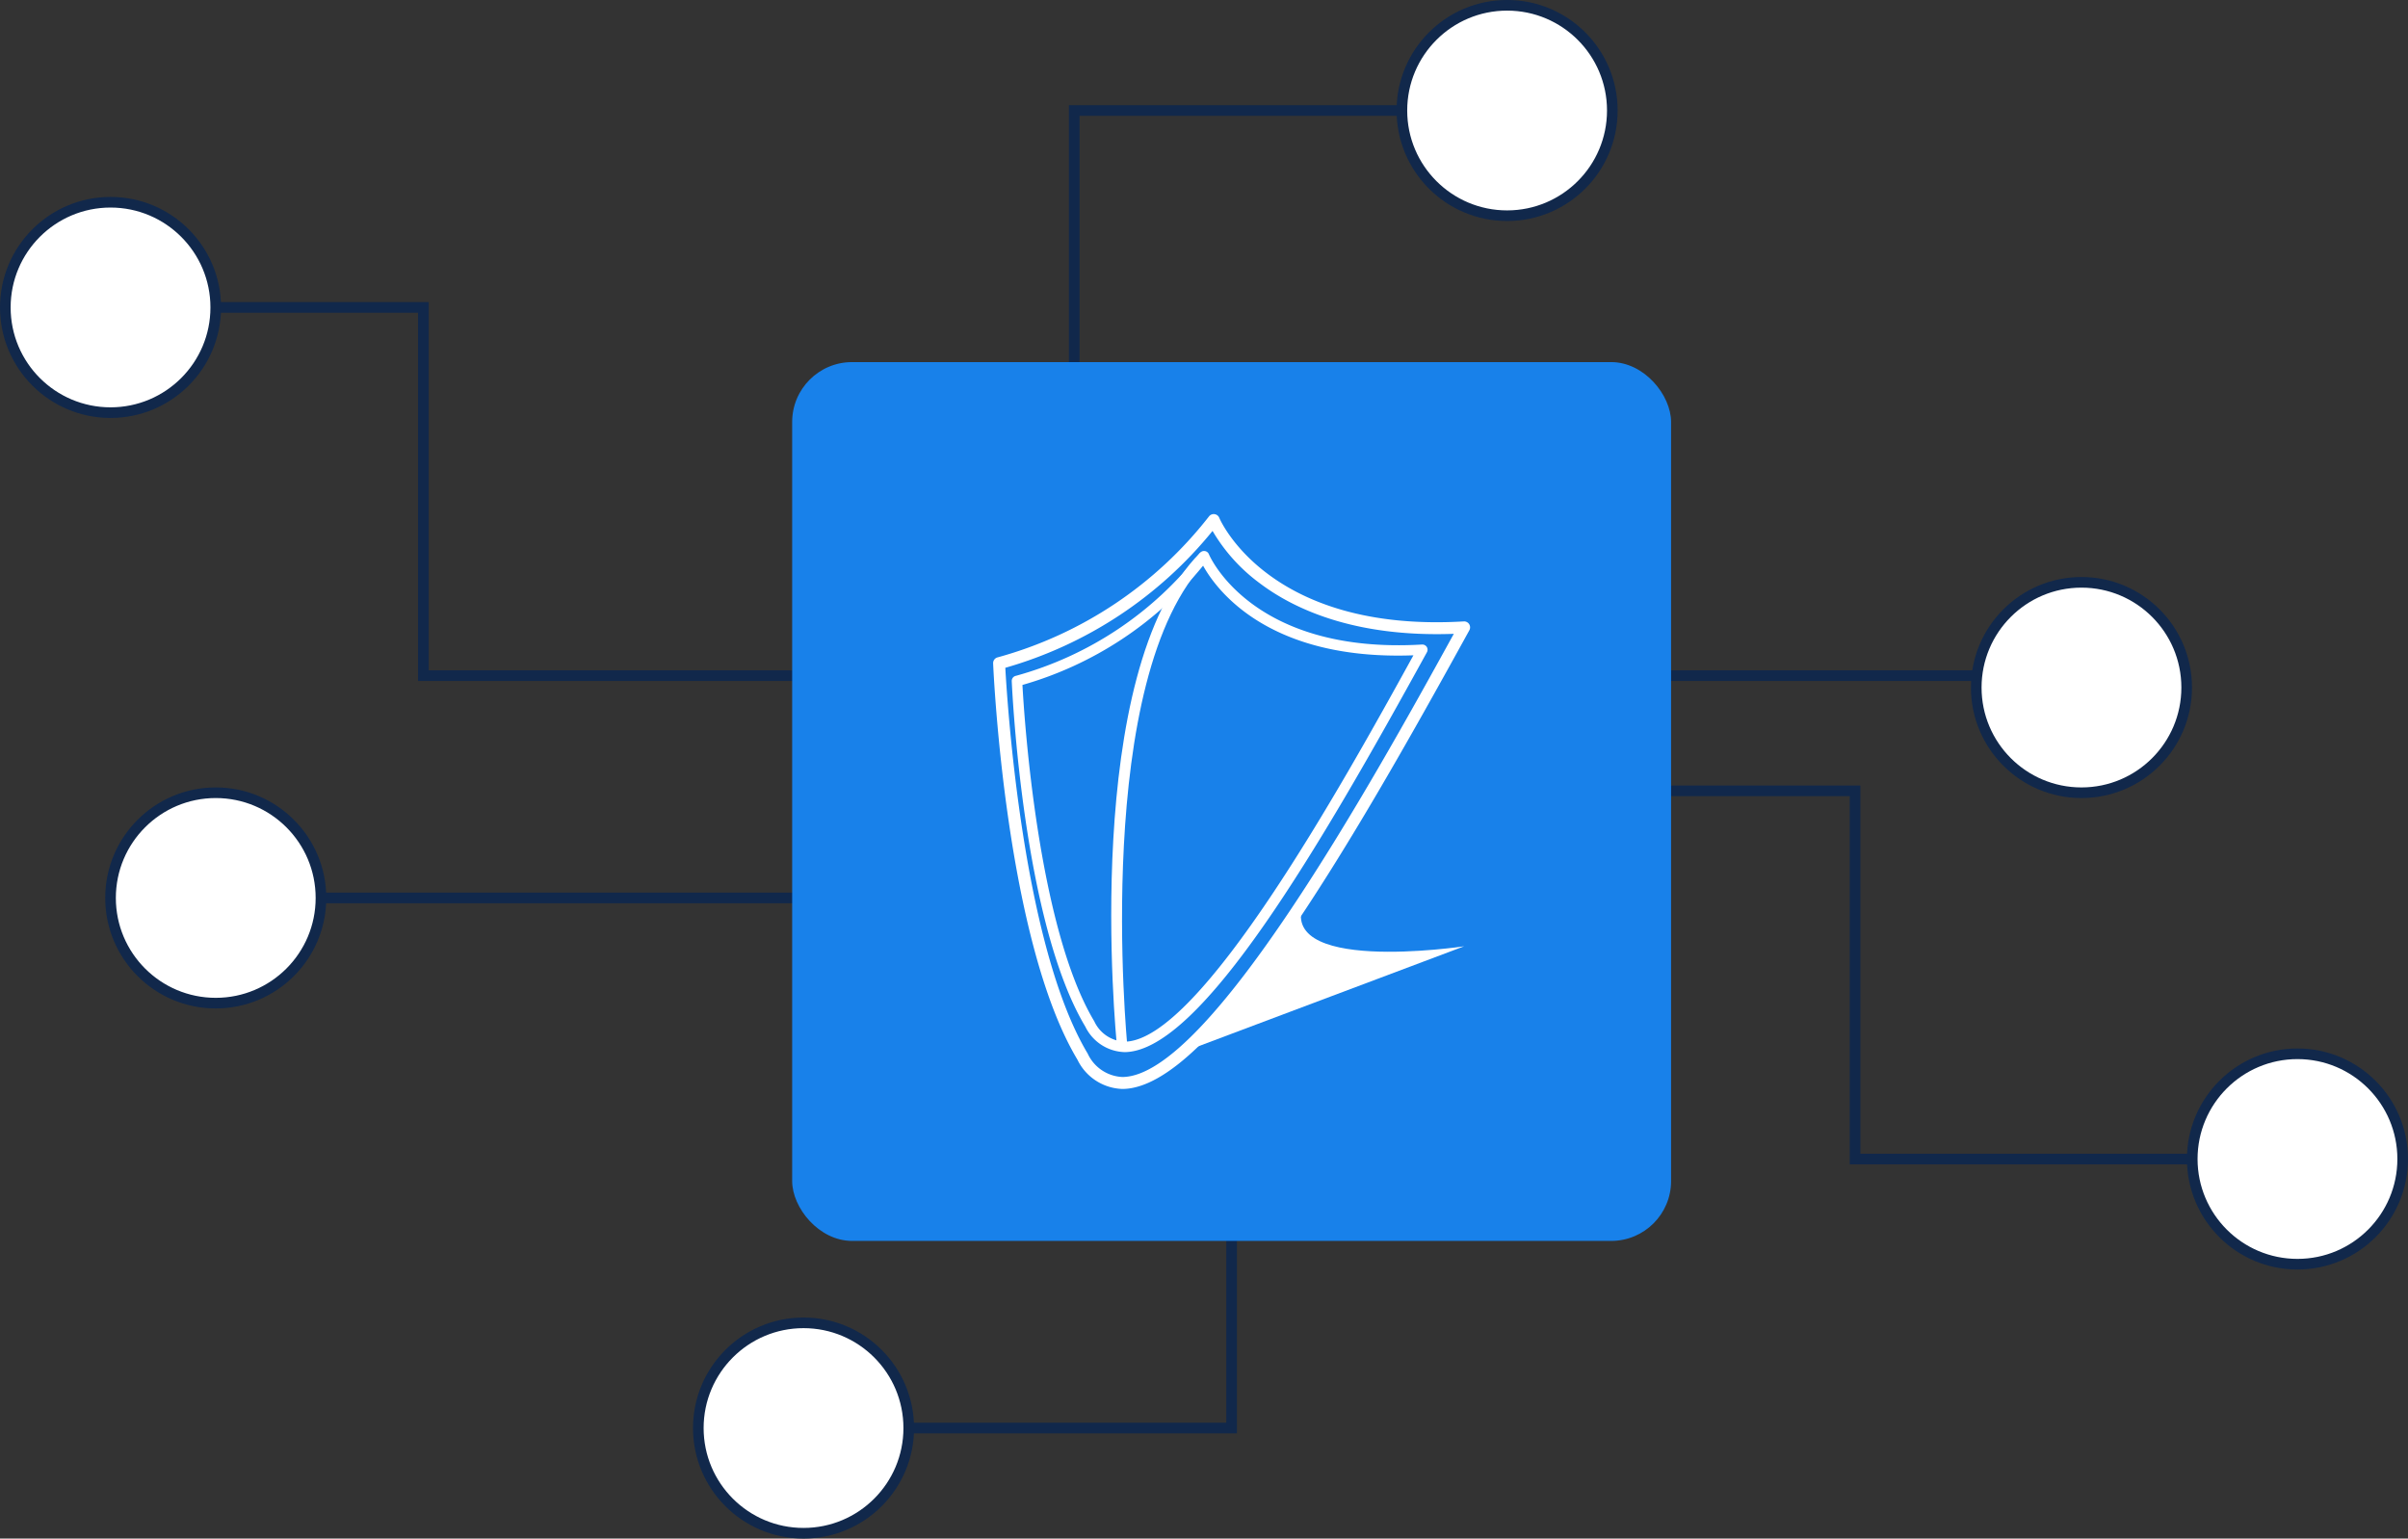 <svg xmlns="http://www.w3.org/2000/svg" width="170.208" height="108.766" viewBox="0 0 170.208 108.766"><rect x="0" y="0" width="170.208" height="108.766" fill="#333333" stroke="none"/><defs><style>.a{fill:none;}.a,.b{stroke:#11284b;stroke-miterlimit:10;stroke-width:0.751px;}.b,.d{fill:#fff;}.c{fill:#1881ea;}</style></defs><g transform="translate(-1062.127 -839.756)"><path class="a" d="M150.051,1284.668h-33.2v-26.03H93.477" transform="translate(975.203 -397.149)"/><path class="a" d="M188.635,1297.7h-33.2v-26.03H132.061" transform="translate(1037.815 -376.007)"/><circle class="b" cx="7.437" cy="7.437" r="7.437" transform="translate(1062.503 854.053)"/><line class="a" x1="46.215" transform="translate(1074.523 903.234)"/><line class="a" x1="46.215" transform="translate(1163.038 887.519)"/><circle class="b" cx="7.437" cy="7.437" r="7.437" transform="translate(1069.94 895.797)"/><circle class="b" cx="7.437" cy="7.437" r="7.437" transform="translate(1217.085 914.252)"/><circle class="b" cx="7.437" cy="7.437" r="7.437" transform="translate(1201.817 880.923)"/><path class="a" d="M142.894,1281.591v19.02H112.634" transform="translate(1006.29 -359.902)"/><path class="a" d="M119.929,1272.35v-19.02H143.9" transform="translate(1018.129 -405.762)"/><circle class="b" cx="7.437" cy="7.437" r="7.437" transform="translate(1111.487 933.272)"/><circle class="b" cx="7.437" cy="7.437" r="7.437" transform="translate(1161.219 840.131)"/><rect class="c" width="62.126" height="62.126" rx="4.235" transform="translate(1118.121 865.354)"/><g transform="translate(1132.326 876.098)"><path class="d" d="M126.869,1304.847a3.658,3.658,0,0,1-3.166-2.069c-5.054-8.424-5.925-27.219-5.959-28.016a.421.421,0,0,1,.338-.43,28.522,28.522,0,0,0,14.926-9.967.424.424,0,0,1,.721.108c.039.1,3.475,8.136,17.284,7.323a.422.422,0,0,1,.393.624c-8.595,15.626-18.283,32.309-24.473,32.427Zm-8.264-29.77c.147,2.651,1.248,19.644,5.822,27.268a2.841,2.841,0,0,0,2.442,1.657h.05c6.09-.113,17.57-20.756,23.387-31.328-7.076.26-11.37-1.794-13.746-3.6a12.353,12.353,0,0,1-3.307-3.675A29.2,29.2,0,0,1,118.6,1275.076Z" transform="translate(-117.744 -1264.208)"/><path class="d" d="M126.2,1300.631a3.189,3.189,0,0,1-2.756-1.8c-4.406-7.343-5.167-23.73-5.2-24.423a.367.367,0,0,1,.294-.377,24.847,24.847,0,0,0,13.011-8.687.372.372,0,0,1,.341-.134.367.367,0,0,1,.289.225c.034.087,3.027,7.092,15.068,6.384a.377.377,0,0,1,.333.17.37.37,0,0,1,.01.375c-7.493,13.623-15.938,28.168-21.336,28.268Zm-7.2-25.954c.126,2.313,1.088,17.126,5.075,23.772a2.476,2.476,0,0,0,2.172,1.445c5.311-.1,15.317-18.1,20.389-27.313-10.26.383-13.927-4.64-14.868-6.336A25.477,25.477,0,0,1,119,1274.676Z" transform="translate(-116.928 -1262.597)"/><path class="d" d="M121.34,1300.227c-.11-1.081-2.562-26.529,5.893-34.985l.519.522c-8.209,8.209-5.71,34.127-5.683,34.389Z" transform="translate(-112.579 -1262.531)"/><path class="d" d="M127.188,1280.291c-2.772,3.522-4.314,5.146-4.314,5.146l19.838-7.464s-13.845,2.082-11.207-3.417c-1.658,2.289-3.105,4.194-4.317,5.735" transform="translate(-109.419 -1247.419)"/></g></g></svg>